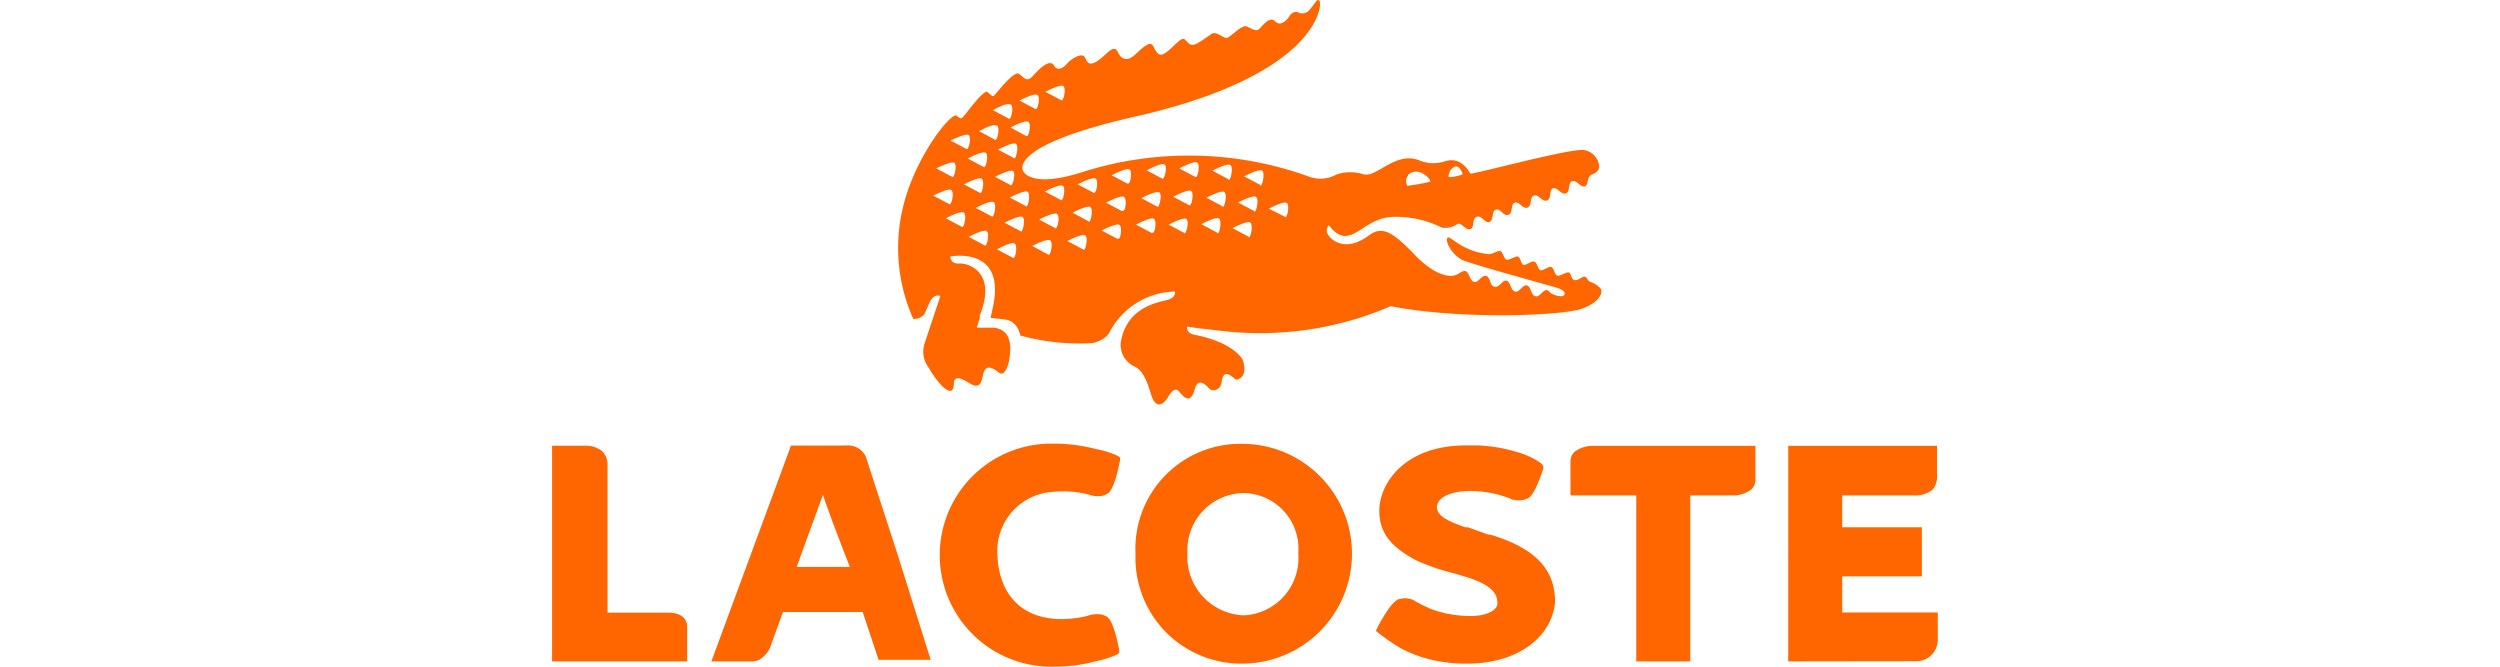 <svg xmlns="http://www.w3.org/2000/svg" width="240" height="64" fill="none" viewBox="0 0 240 64"><path fill="#F60" fill-rule="evenodd" d="M152.663 27.056c.374.122.711.338.978.627.276.336 0 1.314-1.789 1.957-1.789.642-11.33 1.1-18.348-.245a31.638 31.638 0 0 1-16.086 2.385l-2.63-.305-.825-.123s-.138.627.734.795c3.761.719 4.587 2.37 4.587 2.37.611 1.728-.52 1.973-.658 1.912-.021-.01-.065-.048-.125-.1v-.001h-.001c-.318-.279-1.078-.942-1.219.345-.077.704-.826 1.025-1.208.612-.887-.948-1.208-.55-1.407.168-.199.719-.596 1.284-1.452.153-.505-.657-1.086.535-1.086.535s-.902 1.53-1.529 0a6.415 6.415 0 0 1-.147-.44c-.241-.776-.656-2.116-1.52-2.51a2.279 2.279 0 0 1-1.33-2.37c.533-3.067 3.042-3.68 4.183-3.96a5.43 5.43 0 0 0 .404-.108c.765-.26.596-.765.596-.765a7.263 7.263 0 0 0-6.299 3.96c-.398.704-1.529.98-1.529.98a21.197 21.197 0 0 1-7.003-.72s-.23-1.376-1.438-1.528l-1.422-.169c.123-.489.306-1.437.306-1.437.963-5.459-4.174-4.45-4.174-4.45s0 .734.84.673c.842-.06 3.686.75 1.989 5v.29a6.694 6.694 0 0 0-.276.872h1.53c.718.046 2.14.383 1.529 3.318 0 0-.337 1.499-.964.979-.627-.52-1.116-.642-1.376-.168-.066.12-.108.305-.152.502-.129.575-.282 1.257-1.148.767l-.177-.103c-.609-.356-1.304-.762-1.443-.08-.004.02-.005.06-.007.11-.011.36-.04 1.304-1.14.272a9.049 9.049 0 0 1-1.254-1.728 2.554 2.554 0 0 1-.428-2.324l1.529-4.587s-.642-.291-1.04.626l-.49 1.101a1.316 1.316 0 0 1-1.07.474 16.636 16.636 0 0 1-.932-10.963c1.238-4.847 4.648-8.96 5.092-8.547.443.413.55.183.55.183.07-.052.263-.297.514-.614.632-.802 1.628-2.062 1.902-1.832l.15.127c.264.228.361.312.492.194.028-.025.108-.121.223-.26.518-.621 1.747-2.095 2.147-1.82.105.073.2.155.288.232.323.28.575.498 1.042-.018.597-.657 1.621-1.712 2.034-1.009.413.704 1.086.03 1.3-.23.214-.259 1.452-1.238 1.743-.427.29.81.902.52 2.003-.505.785-.73.948-.411 1.132-.052.074.145.152.296.275.389.428.32.81.305 1.529-.398 1.264-1.214 1.42-.901 1.644-.454.047.094.096.193.16.286.367.535.642.52 1.682-.474.9-.861.964-.793 1.243-.49.043.046.091.098.148.153.428.413.704.276 2.233-.81.291-.218.647-.02.965.157.216.121.415.232.564.195.135-.034.361-.219.617-.429.44-.36.969-.792 1.279-.657.12.053.226.104.321.15.291.14.484.233.703.187.088-.02.222-.162.382-.333.368-.394.879-.94 1.315-.493.627.642 1.346-.474 1.346-.474s.352-.627.902-.367a.903.903 0 0 0 1.055-.275c.168-.195.303-.38.415-.532.275-.376.412-.563.564-.248.214.443-.306 7.14-17.967 11.085-12.232 2.814-10.504 5.184-10.504 5.184s.673 1.758 5.963 0a33.885 33.885 0 0 1 21.407.504 3.18 3.18 0 0 0 2.737-.198 4.221 4.221 0 0 1 2.569 0c.509.14 1.115-.209 1.81-.61 1.034-.596 2.264-1.306 3.664-.675a3.531 3.531 0 0 0 2.431 0c.02 0 .054-.007.101-.017.345-.072 1.363-.284 2.238 1.225.045.056 1.369-.265 3.088-.682 2.959-.718 7.086-1.72 7.86-1.566a1.742 1.742 0 0 1 1.422 1.53c.061.565-.719.825-.719.825-.29.145-.338.406-.381.642-.039.21-.074.402-.276.474-.213.076-.41-.085-.607-.246-.201-.164-.401-.328-.616-.243-.212.083-.252.335-.291.586-.041.257-.082.514-.306.591-.224.078-.433-.088-.638-.25-.2-.159-.396-.314-.6-.239-.198.073-.227.304-.258.543-.033.26-.068.531-.323.62-.251.085-.453-.081-.651-.244-.188-.154-.371-.305-.588-.23-.222.076-.267.325-.313.576-.046.25-.092.501-.314.585-.224.085-.425-.077-.625-.237-.194-.157-.387-.312-.598-.237-.208.075-.246.313-.285.556-.041.257-.083.52-.326.606-.24.085-.433-.084-.623-.25-.185-.162-.366-.322-.585-.239-.222.084-.264.34-.306.593-.042.255-.084.508-.306.584-.215.075-.394-.081-.577-.24-.195-.17-.394-.343-.646-.249-.251.094-.289.36-.326.618-.035.246-.069.485-.286.56-.226.078-.432-.091-.635-.257-.195-.16-.386-.316-.588-.248a1.93 1.93 0 0 1-1.529.352 9.722 9.722 0 0 0-4.587-1.025c-1.311.017-2.208.599-2.986 1.103-.601.389-1.13.732-1.724.732-.856-.015-1.529-1.04-1.529-1.04a.763.763 0 0 0 0 1.025c.382.52 1.697 1.529 3.792 0 1.285-.964 2.217-.505 4.48 1.85 2.263 2.355 3.685 1.972 3.685 1.972.237-.028.427-.145.6-.25.195-.12.368-.226.562-.178.178.045.28.268.385.497.113.244.228.495.441.543.203.045.381-.121.56-.289.184-.172.37-.346.587-.292.208.052.293.274.38.5.092.24.187.485.43.54.247.055.441-.13.625-.307.17-.163.332-.318.522-.274.194.044.289.267.388.495.103.241.21.49.438.544.225.055.402-.12.579-.292.171-.167.341-.334.552-.289.211.046.303.272.397.504.097.238.196.482.429.536.232.054.41-.123.584-.298.17-.17.336-.336.547-.283.118.027.145.06.191.117.032.039.074.09.161.158.214.169 1.101.474 1.284.169.184-.306-.275-.52-.535-.627-.084-.035-.983-.288-2.191-.628-2.507-.705-6.343-1.785-6.983-2.064-.948-.412-1.712-1.666-1.529-2.125.068-.171.258-.038.611.21.593.416 1.648 1.156 3.365 1.32.199.007.421-.086.625-.17.201-.084.384-.16.506-.121.12.037.2.219.28.403.084.19.169.383.301.422.143.042.359-.054.574-.15.176-.078.35-.155.481-.155.155 0 .231.199.308.399.068.176.136.353.258.396.128.045.315-.05.506-.148.198-.101.401-.205.549-.158.149.047.229.242.308.432.074.18.146.356.273.393.13.039.325-.057.52-.152.195-.096.39-.192.52-.153.13.038.21.225.29.413.08.187.161.374.291.412.141.042.349-.052.559-.146.178-.08.356-.16.496-.16.152 0 .209.156.272.325.063.17.132.356.309.41.191.058.405-.065.6-.177.163-.094.313-.18.424-.145.118.037.168.123.223.216.059.101.123.21.282.274Zm-13.089-11.01a.983.983 0 0 0-.413.444v.061s-.229.428 0 .459c.423-.032.839-.12 1.239-.26.061-.046-.291-1.01-.826-.703Zm-4.006.49a.824.824 0 0 0-.397.26v.06a.852.852 0 0 0-.062.98 18.22 18.22 0 0 0 2.202-.398s.016-.306-.581-.688a1.314 1.314 0 0 0-1.162-.214Zm-33.685-6.911c.199.168.505-1.132.199-1.361-.306-.214-1.728.55-1.728.55l1.529.81Zm-2.477.84c.2.184.49-1.13.2-1.345-.307-.23-1.729.535-1.729.535l1.53.81Zm-.871 2.6c.199.168.504-1.132.199-1.36-.306-.23-1.728.534-1.728.534l1.529.826Zm-2.722 1.3 1.53.81c.152.275.504-1.132.198-1.36-.306-.23-1.728.55-1.728.55Zm-.29 2.614 1.529.81h-.062c.215.184.566-1.146.26-1.36-.305-.214-1.727.55-1.727.55Zm1.33-5.58c.199.168.504-1.132.199-1.362h-.092c-.306-.229-1.636.536-1.636.536l1.529.825Zm-1.33 2.018c.198.168.504-1.147.198-1.361h-.091c-.29-.23-1.636.535-1.636.535l1.529.826Zm-.887 1.253c-.306-.229-1.728.55-1.728.55l1.529.811c.199.169.505-1.131.199-1.36Zm-2.095 3.028 1.529.81c.214.214.474-1.116.184-1.345-.291-.23-1.713.535-1.713.535Zm.245-3.395c.198.184.504-1.131.198-1.345v.015c-.229-.23-1.727.52-1.727.52l1.529.81Zm-1.377 2.676c.2.169.505-1.131.2-1.36v.015c-.307-.184-1.729.535-1.729.535l1.53.81Zm-.076 1.27c-.306-.23-1.728.535-1.728.535l1.53.81c.198.183.504-1.116.198-1.346Zm-.535 2.706 1.529.81v.015c.214.2.505-1.131.199-1.36-.306-.23-1.728.535-1.728.535ZM93 22.744l1.529.81v.015c.199.184.504-1.146.199-1.376-.306-.23-1.728.55-1.728.55Zm.672-2.783 1.53.81v.016c.213.183.504-1.162.198-1.377-.306-.214-1.728.55-1.728.55Zm2.034 3.975 1.53.81v.016c.228.184.488-1.147.183-1.376-.306-.23-1.713.55-1.713.55Zm.734-2.553 1.529.81v.016c.214.198.505-1.162.199-1.377-.306-.214-1.728.55-1.728.55Zm.505-2.416 1.529.81v.016c.214.244.489-1.162.183-1.376-.306-.215-1.712.55-1.712.55Zm2.156 4.648 1.529.826v.015c.214.169.504-1.146.198-1.376-.305-.23-1.728.535-1.728.535Zm.657-2.538 1.529.81v.016c.214.199.505-1.132.199-1.361-.306-.23-1.728.535-1.728.535Zm.55-2.691 1.53.81v.016c.214.198.504-1.132.198-1.361-.306-.23-1.728.535-1.728.535Zm2.156 4.755 1.529.81v.016c.199.199.505-1.131.199-1.36-.306-.23-1.728.534-1.728.534Zm.505-2.721 1.529.825v.016c.214.183.474-1.147.184-1.377-.291-.229-1.713.536-1.713.536Zm2.217-3.273c-.306-.214-1.728.55-1.728.55l1.529.811c.26.153.505-1.146.199-1.36Zm.581 4.985 1.529.81.046-.045c.214.198.428-1.07.138-1.3-.291-.23-1.713.535-1.713.535Zm.413-2.676 1.529.81.046-.045c.29.199.459-1.101.153-1.315-.306-.214-1.728.55-1.728.55Zm.535-2.63 1.529.81.046-.045c.199.199.443-1.101.153-1.315-.291-.214-1.728.55-1.728.55Zm2.34 4.74 1.529.81.045-.045c.215.183.459-1.086.153-1.315-.305-.23-1.727.55-1.727.55Zm.519-2.538 1.529.81c.153.2.505-1.13.199-1.36-.306-.23-1.728.55-1.728.55Zm.505-2.676 1.529.81h-.061c.214.184.566-1.13.26-1.36-.306-.23-1.728.55-1.728.55Zm2.11 5.214 1.529.81h-.061c.214.2.535-1.115.245-1.345-.291-.23-1.713.535-1.713.535Zm.444-2.675 1.529.81c.214.183.489-1.131.198-1.36-.29-.23-1.727.55-1.727.55Zm.581-2.722 1.529.81c.214.23.504-1.131.198-1.36-.305-.23-1.727.55-1.727.55Zm2.11 5.351 1.529.81v.047c.214.199.474-1.162.183-1.392-.29-.229-1.712.535-1.712.535Zm.489-2.538 1.529.81v.047c.214.198.505-1.193.199-1.407-.306-.214-1.728.55-1.728.55Zm.581-2.6 1.529.827v.046c.214.183.505-1.178.199-1.407-.306-.23-1.728.535-1.728.535Zm1.927 5.52 1.529.811v.046c.214.199.474-1.162.183-1.391-.29-.23-1.712.535-1.712.535Zm.535-2.461 1.529.81v.046c.214.2.504-1.162.199-1.391-.306-.23-1.728.535-1.728.535Zm.581-2.508 1.529.81v.047c.214.183.504-1.193.199-1.407-.306-.214-1.728.55-1.728.55Zm2.37 3.104 1.544.765-.015.03c.229.2.504-1.116.199-1.345-.306-.23-1.728.55-1.728.55ZM82.382 43.028c.37.223.652.565.801.97l-.06-.138 3.057 9.403 3.165 10.077h-5l-1.529-4.587h-7.645c-.076.183-1.116 3.058-1.116 3.058a2.554 2.554 0 0 1-1.178 1.529 1.85 1.85 0 0 1-.871.153H68.29l7.646-20.719h5.214c.427-.058.862.032 1.231.254Zm-.797 11.397-.034-.088c-.404-1.037-2.084-5.343-2.542-6.838a989.124 989.124 0 0 0-2.523 6.926h5.1Zm37.653-11.819a10.077 10.077 0 0 0-10.229 10.58 10.16 10.16 0 0 0 2.867 7.446 10.156 10.156 0 0 0 7.362 3.075 10.549 10.549 0 0 0 7.46-18.01 10.549 10.549 0 0 0-7.46-3.091Zm.153 16.468a5.63 5.63 0 0 1-5.398-5.948 5.487 5.487 0 0 1 3.242-5.319 5.489 5.489 0 0 1 2.141-.476 5.351 5.351 0 0 1 5.26 5.795 5.515 5.515 0 0 1-1.358 4.089 5.507 5.507 0 0 1-3.887 1.859Zm23.471-7.753h.183c4.358 1.3 6.284 3.364 6.239 6.545-.383 3.486-3.808 5.84-8.395 5.84-.964.012-1.926-.07-2.874-.244a12.232 12.232 0 0 1-3.67-1.3 20.88 20.88 0 0 1-2.003-1.391l-.26-.214.138-.29c.382-.735 1.345-2.478 2.033-2.738l.474-.091c.318-.018.637.035.933.152.586.355 1.2.662 1.835.918 1.187.422 2.44.634 3.7.627 1.713 0 2.462-.658 2.538-1.055.138-1.147-.703-1.973-2.92-2.676l-1.223-.367a19.964 19.964 0 0 1-3.685-1.27c-2.126-1.146-3.563-2.46-3.487-4.892.077-2.431 2.355-6.116 8.334-6.116h1.146c1.346.06 2.677.296 3.961.703a7.493 7.493 0 0 1 2.125 1.04l.168.244v.245c-.245.734-.841 2.492-1.437 2.829l-.428.168c-.298.06-.605.06-.902 0h-.107a10.556 10.556 0 0 0-4.282-.856s-2.905 0-3.058 1.529c0 .917 1.178 1.391 2.707 1.957h.275l1.942.703Zm10.091-8.516a2.856 2.856 0 0 0-1.773.55 1.237 1.237 0 0 0-.413.948v3.257h6.315v15.933h5.183V47.56h4.067a2.917 2.917 0 0 0 1.789-.566 1.254 1.254 0 0 0 .398-.948v-3.241h-15.566ZM58.321 58.814h5.81c1.667 0 1.85.978 1.835 1.376v3.303H53V42.789h3.058a2.538 2.538 0 0 1 1.743.52 1.804 1.804 0 0 1 .52 1.376v14.129Zm42.859-11.606a10.029 10.029 0 0 1 3.318.26c.453.175.948.213 1.422.107l.413-.183c.581-.367.994-2.187 1.193-3.226v-.245l-.215-.153a8.425 8.425 0 0 0-2.094-.657 15.725 15.725 0 0 0-3.976-.52h-.092a10.703 10.703 0 0 0-10.095 14.856 10.703 10.703 0 0 0 10.111 6.55 14.854 14.854 0 0 0 3.975-.504 9.662 9.662 0 0 0 2.095-.658l.214-.153v-.244c-.199-1.056-.612-2.875-1.193-3.242l-.412-.183a2.663 2.663 0 0 0-1.438.107 9.937 9.937 0 0 1-3.318.275c-3.241-.321-5.198-2.523-5.336-6.116a5.688 5.688 0 0 1 5.428-6.07Zm83.512 16.138c-.262.1-.542.144-.822.131l-12.201.016V42.805h14.281v2.66a2.172 2.172 0 0 1-.398 1.53 2.705 2.705 0 0 1-1.789.565h-6.911v3.058h7.645v4.71h-7.645v3.47h9.174v2.6a2.06 2.06 0 0 1-1.334 1.948Z" clip-rule="evenodd"/></svg>